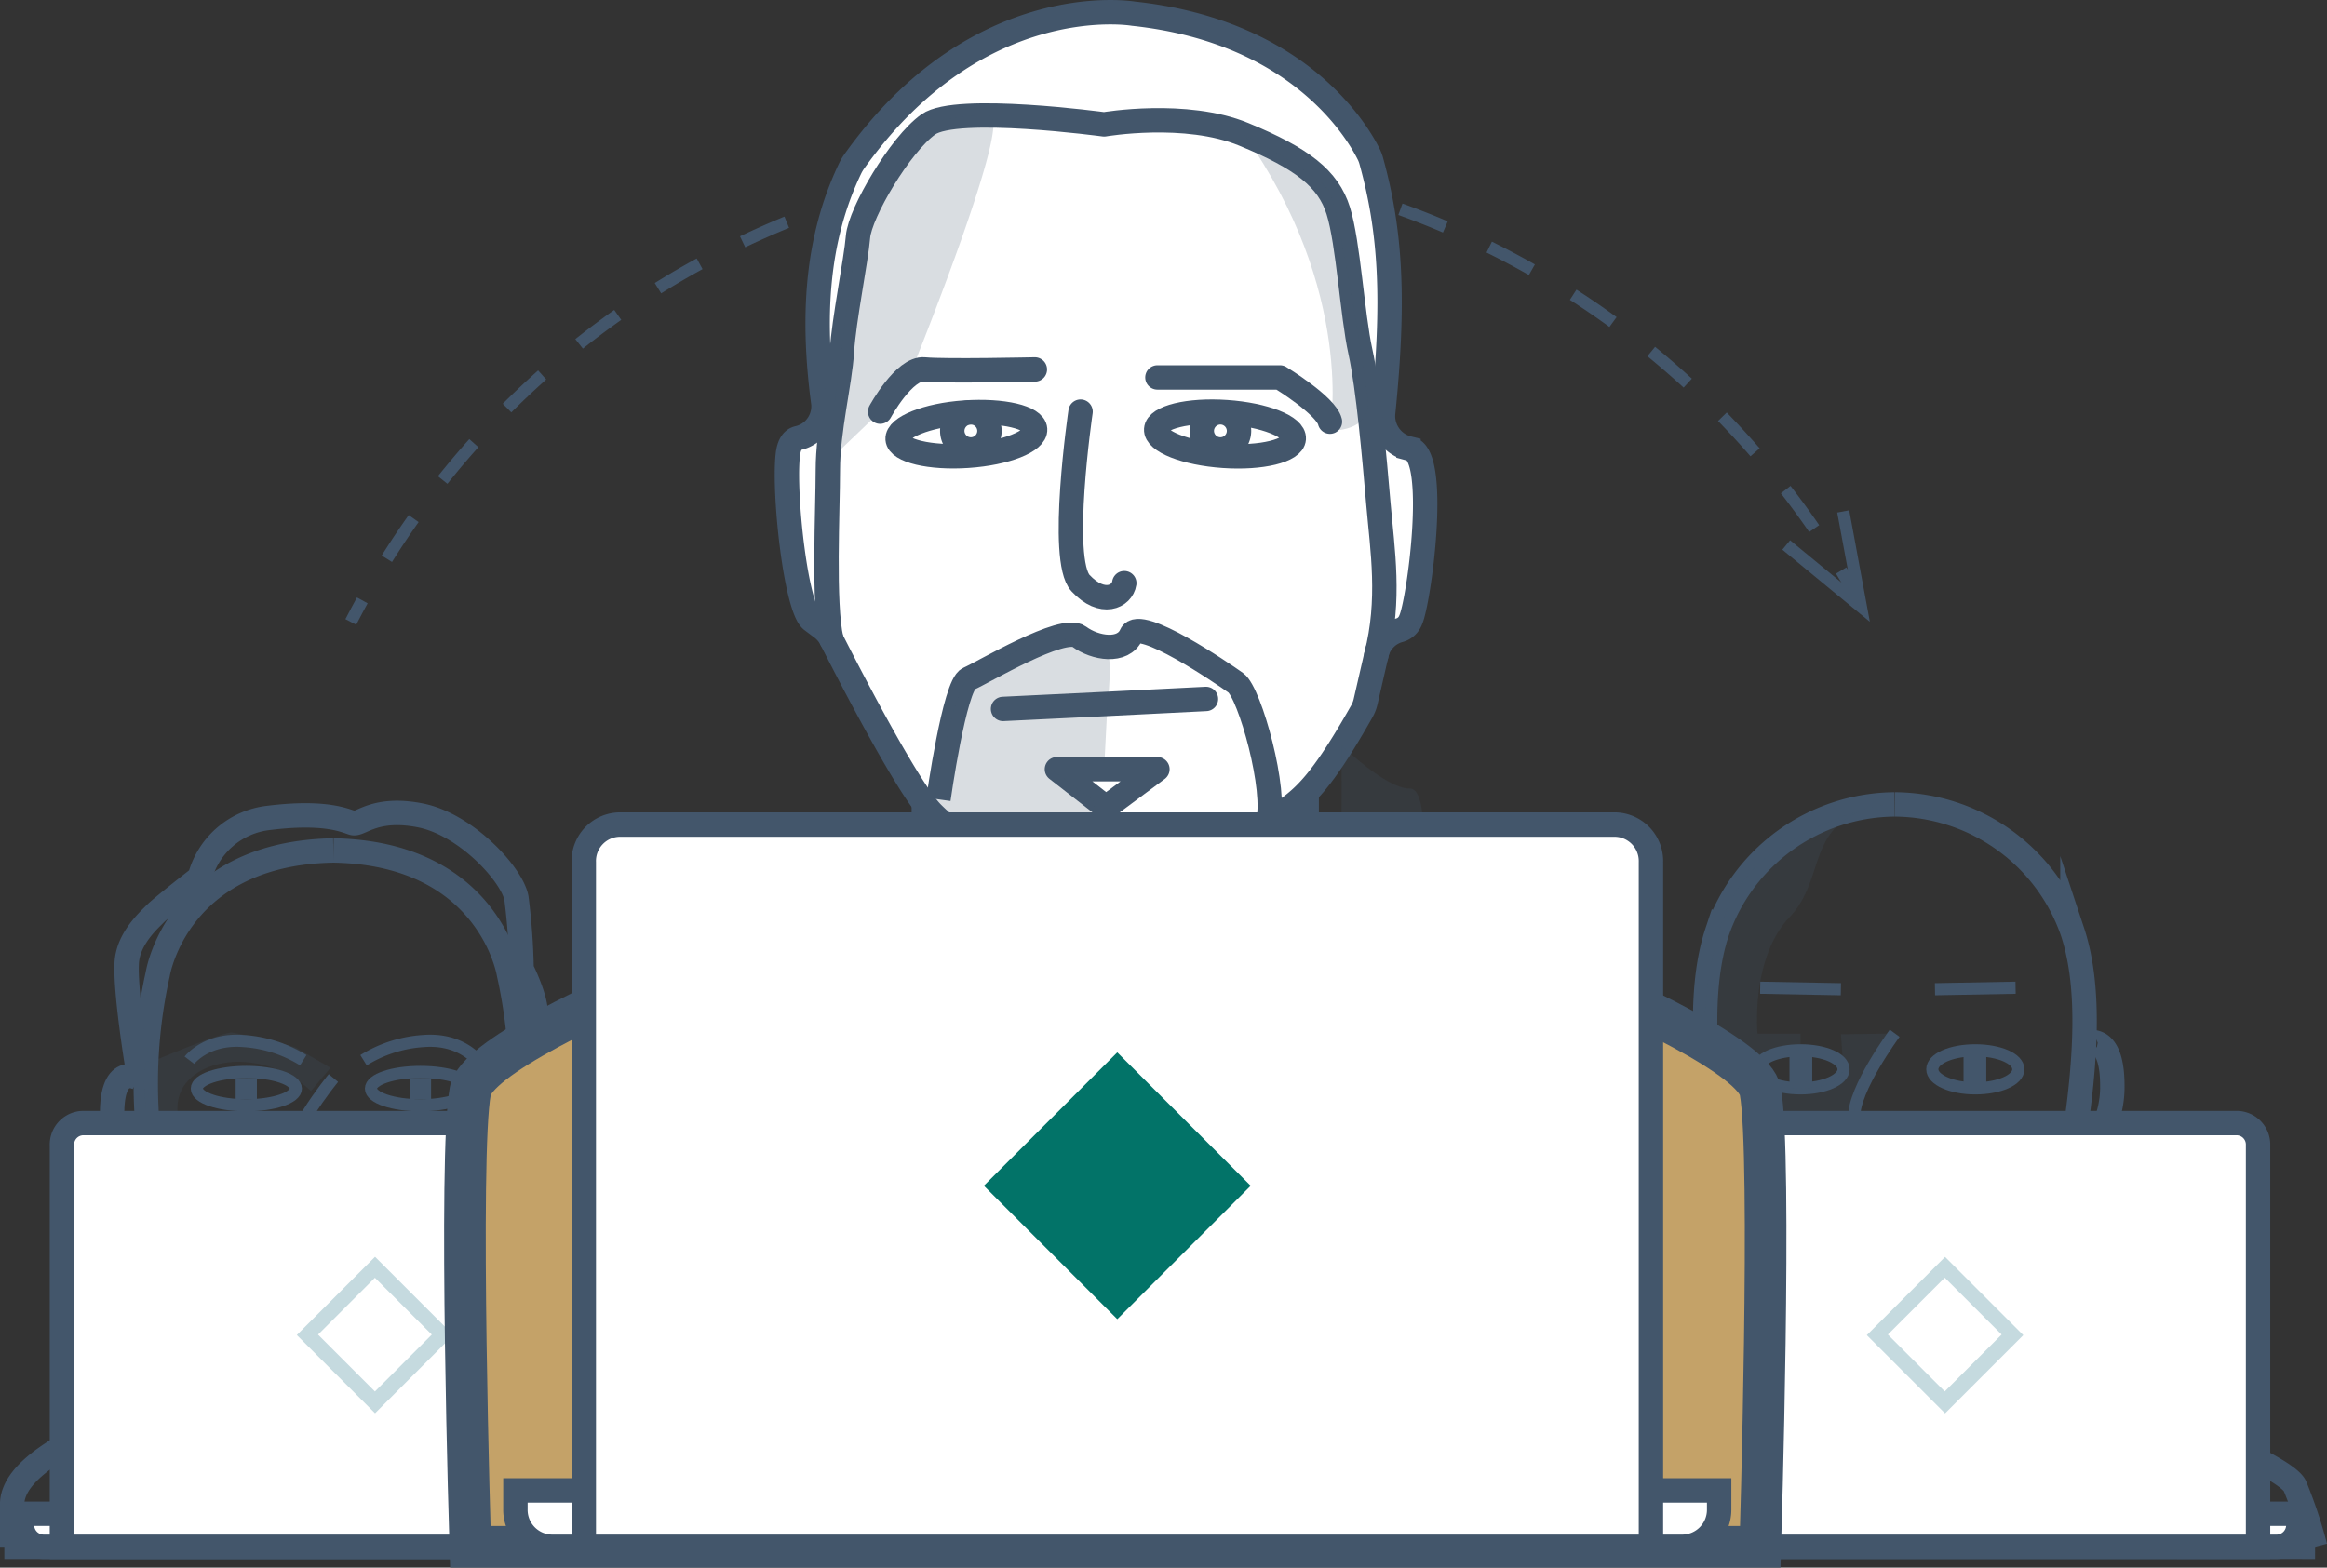 <svg id="Layer_1" data-name="Layer 1" xmlns="http://www.w3.org/2000/svg" viewBox="0 0 279.46 188.31"><rect x="0" y="0" width="279.46" height="188.31" fill="#333333" stroke="none"/><defs><style>.cls-1,.cls-11,.cls-12,.cls-2,.cls-4,.cls-5{fill:none;}.cls-1,.cls-10,.cls-11,.cls-12,.cls-2,.cls-4,.cls-5,.cls-7{stroke:#43566b;}.cls-1,.cls-10,.cls-11,.cls-2,.cls-5,.cls-7{stroke-miterlimit:10;}.cls-1,.cls-2{stroke-width:1.46px;}.cls-2{stroke-dasharray:5.8 5.8;}.cls-3,.cls-6{fill:#43566b;}.cls-4{stroke-linejoin:bevel;}.cls-11,.cls-12,.cls-4,.cls-5,.cls-7{stroke-width:2.93px;}.cls-6{opacity:0.2;}.cls-7,.cls-9{fill:#fff;}.cls-8{fill:#c5dadf;}.cls-10{fill:#c4a268;stroke-width:5px;}.cls-11,.cls-12{stroke-linecap:round;}.cls-12{stroke-linejoin:round;}.cls-13{fill:#027368;}</style></defs><title>book</title><path class="cls-1" d="M366.67,188.26c.45-.87.91-1.73,1.38-2.59" transform="translate(-324.54 -113.55)"/><path class="cls-2" d="M371,180.67a102.57,102.57,0,0,1,173.12-1.06" transform="translate(-324.54 -113.55)"/><path class="cls-1" d="M545.66,182.08c.5.83,1,1.67,1.48,2.52" transform="translate(-324.54 -113.55)"/><polygon class="cls-3" points="214.05 66.03 214.98 64.9 222.39 71 220.64 61.57 222.08 61.3 224.56 74.69 214.05 66.03"/><path class="cls-4" d="M326,299.36v-5.11c0-8.09,26.77-14.65,26.77-14.65l-.06-9.55s-5.92.33-9.22-13.17a60.79,60.79,0,0,1,0-26.35s2.31-14.49,21.08-14.82" transform="translate(-324.54 -113.55)"/><path class="cls-4" d="M403.15,299.36v-5.11c0-8.09-26.77-14.65-26.77-14.65l.05-9.55s5.93.33,9.23-13.17a60.79,60.79,0,0,0,0-26.35s-2.31-14.49-21.08-14.82" transform="translate(-324.54 -113.55)"/><path class="cls-5" d="M352.39,270.21s5.93,4.12,12.19,4.78,12.06-4.73,12.06-4.73" transform="translate(-324.54 -113.55)"/><path class="cls-1" d="M364.58,243.05s-6.26,7.57-5.27,10.86,5.27,1.32,5.27,1.32" transform="translate(-324.54 -113.55)"/><path class="cls-1" d="M347.29,240.91s2-2.64,6.42-2.31a15.49,15.49,0,0,1,7.25,2.31" transform="translate(-324.54 -113.55)"/><rect class="cls-3" x="28.3" y="129.5" width="2.55" height="2.55"/><path class="cls-1" d="M360.07,244.32c0,1.1-2.66,2-5.95,2s-5.94-.89-5.94-2,2.66-2,5.94-2S360.07,243.22,360.07,244.32Z" transform="translate(-324.54 -113.55)"/><rect class="cls-3" x="373.76" y="243.05" width="2.55" height="2.55" transform="translate(425.53 375.09) rotate(180)"/><path class="cls-1" d="M369.09,244.32c0,1.1,2.66,2,5.94,2s6-.89,6-2-2.66-2-6-2S369.09,243.22,369.09,244.32Z" transform="translate(-324.54 -113.55)"/><path class="cls-1" d="M381.87,240.91s-2-2.64-6.42-2.31a15.49,15.49,0,0,0-7.25,2.31" transform="translate(-324.54 -113.55)"/><line class="cls-1" x1="33.78" y1="149.26" x2="45.63" y2="149.26"/><line class="cls-5" x1="0.52" y1="185.81" x2="79.55" y2="185.81"/><path class="cls-5" d="M341.24,243.12s-3.58-2.21-3.21,5.2S342.6,257,342.6,257" transform="translate(-324.54 -113.55)"/><path class="cls-5" d="M387.92,243.12s3.58-2.21,3.21,5.2-4.57,8.64-4.57,8.64" transform="translate(-324.54 -113.55)"/><path class="cls-5" d="M341.12,242.21s-1.56-9.33-1.36-13c.15-2.86,2.59-5.06,3.45-5.92s5.32-4.33,5.32-4.33a9.65,9.65,0,0,1,8.27-7.16c6.91-.86,9.26.37,10.13.62s2.63-2,8.1-.92,11,7.09,11.53,9.93a77.93,77.93,0,0,1,.62,8.52s1.88,3.71,1.68,5.56-.82,6.74-.82,6.74" transform="translate(-324.54 -113.55)"/><polyline class="cls-5" points="28.24 166.05 39.97 179.96 51.83 166.05"/><polyline class="cls-5" points="24.4 167.1 40.04 184.41 54.98 167.1"/><path class="cls-6" d="M342.6,241.16s8.48-3.6,9.79-3.58a74.1,74.1,0,0,1,7.63,1.79l4.21,2.45-2.34,2.79a12.94,12.94,0,0,0-9.11-3.51c-5.33.3-6.48,3.51-6.48,3.51s-2.47,4.36,4.12,9.47,2.3,15,2.3,15-7.79-2.55-9.89-16.46S342.6,241.16,342.6,241.16Z" transform="translate(-324.54 -113.55)"/><path class="cls-6" d="M353.63,270s7,4.1,9,4.05-3,12.65-3,12.65l-6.83-8.1Z" transform="translate(-324.54 -113.55)"/><path class="cls-6" d="M376.38,268.16s-4.06-3.71-3-6.92-7.82-.74-7.82-.74h-1s-.12,4.53-.06,4.69,7.63.09,5.66,2.64a9.16,9.16,0,0,1-5.6,3s-1.57,1.89,0,3.21S377.22,270.63,376.38,268.16Z" transform="translate(-324.54 -113.55)"/><path class="cls-5" d="M575,238.81c-.07.17,3.22-1.56,3.22,5.19a11.68,11.68,0,0,1-5.1,9.8" transform="translate(-324.54 -113.55)"/><path class="cls-3" d="M575,249.26s.65,2.73,1,5.45c.11.68.32,1.36.36,2a5,5,0,0,1-.36,1.74,5.34,5.34,0,0,1-1,1.7h-.29a5.26,5.26,0,0,1-1-1.7,4.77,4.77,0,0,1-.35-1.74c0-.64.24-1.32.35-2,.38-2.72,1-5.45,1-5.45Z" transform="translate(-324.54 -113.55)"/><line class="cls-1" x1="242.06" y1="118.65" x2="232.38" y2="118.83"/><rect class="cls-3" x="560.36" y="239.77" width="2.73" height="4.4" transform="translate(798.9 370.39) rotate(180)"/><path class="cls-1" d="M556.6,242c0,1.26,2.31,2.29,5.16,2.29s5.17-1,5.17-2.29-2.31-2.28-5.17-2.28S556.6,240.71,556.6,242Z" transform="translate(-324.54 -113.55)"/><path class="cls-1" d="M544.65,258.84s.32,2.63,6.3,2.63,6.78-2.63,6.78-2.63" transform="translate(-324.54 -113.55)"/><path class="cls-5" d="M529.31,238.81c.07.17-3.22-1.56-3.22,5.19a11.68,11.68,0,0,0,5.09,9.8" transform="translate(-324.54 -113.55)"/><polygon class="cls-5" points="227.53 177.25 217.04 181.65 209.94 164.61 213.65 164.61 227.53 177.25"/><polygon class="cls-5" points="227.53 177.25 238.03 181.65 245.62 164.78 241.9 164.78 227.53 177.25"/><path class="cls-5" d="M538.19,278.16V266.74s-5.65-4-7.42-15.11-2.1-19.84,0-26.17a22.73,22.73,0,0,1,21.31-15.28" transform="translate(-324.54 -113.55)"/><path class="cls-5" d="M566,278.16V266.74s5.65-4,7.43-15.11,2.1-19.84,0-26.17a22.73,22.73,0,0,0-21.31-15.28" transform="translate(-324.54 -113.55)"/><rect class="cls-3" x="214.91" y="126.22" width="2.73" height="4.4"/><line class="cls-1" x1="211.39" y1="118.65" x2="221.08" y2="118.83"/><path class="cls-1" d="M545.94,242c0,1.26-2.31,2.29-5.16,2.29s-5.17-1-5.17-2.29,2.31-2.28,5.17-2.28S545.94,240.71,545.94,242Z" transform="translate(-324.54 -113.55)"/><path class="cls-1" d="M552.08,237.67s-5,6.76-4.85,10.1,7.43,2.46,7.43,2.46" transform="translate(-324.54 -113.55)"/><path class="cls-5" d="M538.19,266.74s5,7.91,13.89,7.91S566,266.74,566,266.74" transform="translate(-324.54 -113.55)"/><line class="cls-5" x1="226.4" y1="151.79" x2="226.65" y2="157.14"/><path class="cls-5" d="M534.48,278.16s-28.54,10.34-30,13.73a55.92,55.92,0,0,0-2.42,7.27" transform="translate(-324.54 -113.55)"/><path class="cls-5" d="M570.16,278.36s28.54,10.34,30,13.73a55.92,55.92,0,0,1,2.42,7.27" transform="translate(-324.54 -113.55)"/><line class="cls-5" x1="177.52" y1="185.61" x2="278.03" y2="185.81"/><path class="cls-6" d="M529.56,242h6.05s.65,2.29,5.17,2.29,5.16-2.29,5.16-2.29l-.32-4.21,6.46-.09s-5,6.59-4.85,10.1,4,2.56,4,2.56L551,261.47V274.4s-11-1.72-16.47-12.1A43.47,43.47,0,0,1,529.56,242Z" transform="translate(-324.54 -113.55)"/><path class="cls-6" d="M551.07,210.18S536,212.93,532,222.53A40.2,40.2,0,0,0,529.56,242h4.92s2.93-2.83,6.3-2.28v-2h-5.17s-.87-9,3.85-14S541,211.94,551.07,210.18Z" transform="translate(-324.54 -113.55)"/><path class="cls-7" d="M327.18,295.39v1.31a2.61,2.61,0,0,0,2.55,2.66h79.7A2.61,2.61,0,0,0,412,296.7v-1.31Z" transform="translate(-324.54 -113.55)"/><path class="cls-7" d="M404.63,248.46H334.54a2.58,2.58,0,0,0-2.56,2.67v48.23h75.2V251.13A2.58,2.58,0,0,0,404.63,248.46Z" transform="translate(-324.54 -113.55)"/><rect class="cls-8" x="362.94" y="267.27" width="13.29" height="13.29" transform="translate(-409.98 228.02) rotate(-45)"/><rect class="cls-9" x="364.75" y="269.08" width="9.66" height="9.66" transform="translate(-409.99 227.97) rotate(-45)"/><path class="cls-7" d="M515.72,295.39v1.31a2.61,2.61,0,0,0,2.55,2.66H598a2.61,2.61,0,0,0,2.56-2.66v-1.31Z" transform="translate(-324.54 -113.55)"/><path class="cls-7" d="M593.17,248.46H523.08a2.58,2.58,0,0,0-2.55,2.67v48.23h75.19V251.13A2.58,2.58,0,0,0,593.17,248.46Z" transform="translate(-324.54 -113.55)"/><rect class="cls-8" x="551.48" y="267.27" width="13.29" height="13.29" transform="translate(-354.75 361.35) rotate(-45)"/><rect class="cls-9" x="553.29" y="269.08" width="9.66" height="9.66" transform="translate(-354.78 361.28) rotate(-45)"/><path class="cls-10" d="M535.94,244.6c-1.45-7.69-55.51-26.7-55.51-26.7v-6.64h-2c-.9.62-1.88,1.26-3.06,2.17-3.17,2.46-8.2,5.79-10.85,6.28s-13.76.48-15.69,0-8.93-5.07-12.31-8.45v6.64s-54.05,19-55.5,26.7,0,54.76,0,54.76H535.94S537.38,252.28,535.94,244.6Z" transform="translate(-324.54 -113.55)"/><path class="cls-7" d="M460.64,115.19S442,112,427.09,133a6,6,0,0,0-.41.69c-4.21,8.73-4.57,18.21-3.3,28a3.91,3.91,0,0,1-2.92,4.47c-.66.12-1.18.7-1.32,2.13-.49,4.82,1,18.34,2.89,19.78l1.17.88a4.06,4.06,0,0,1,1.19,1.41c1.83,3.62,9.18,17.94,12.12,20.88,3.38,3.38,10.38,8,12.31,8.45s13,.48,15.69,0,7.68-3.82,10.85-6.28c4.73-3.66,6.23-2.92,12.74-14.43a4.34,4.34,0,0,0,.43-1.1l1.29-5.61a3.84,3.84,0,0,1,2.73-3,2,2,0,0,0,1.4-1.24c1-2.17,3.37-19.62,0-20.55l-.26-.07a4,4,0,0,1-3.05-4.17c1.38-13.58.95-21.83-1.43-30.4a4.57,4.57,0,0,0-.24-.65C487.9,130,481.07,117.37,460.64,115.19Z" transform="translate(-324.54 -113.55)"/><path class="cls-5" d="M437.24,209.57s1.93-13.75,3.62-14.48,11.34-6.51,13.27-5.07,5.31,1.95,6.27-.23,10.86,4.58,12.55,5.78,5,13.12,3.84,16.82" transform="translate(-324.54 -113.55)"/><path class="cls-11" d="M445,198.71q12.38-.59,24.37-1.2" transform="translate(-324.54 -113.55)"/><polygon class="cls-12" points="126.93 92.4 139 92.4 132.82 96.99 126.93 92.4"/><line class="cls-12" x1="132.59" y1="100.85" x2="132.59" y2="105.43"/><path class="cls-12" d="M430.24,163s2.89-5.31,5.31-5.07,13.27,0,13.27,0" transform="translate(-324.54 -113.55)"/><path class="cls-12" d="M463.54,158.89h14.72s5.55,3.38,6,5.31" transform="translate(-324.54 -113.55)"/><path class="cls-12" d="M424.39,190.38c-1-4.23-.43-15.56-.43-20.38s1.45-10.38,1.69-14.24,1.69-10.86,1.93-13.76,5.07-11.1,8.45-13.51,21.11,0,21.11,0,9.78-1.69,16.78,1.2,10.13,5.31,11.34,9.18,1.69,12.54,2.65,16.89,1.69,12.79,2.17,18.34,1.46,11.49-.26,18.19" transform="translate(-324.54 -113.55)"/><path class="cls-5" d="M448.85,165.11c.1,1.45-3.51,2.88-8.07,3.19s-8.34-.6-8.44-2,3.5-2.88,8.06-3.19S448.74,163.67,448.85,165.11Z" transform="translate(-324.54 -113.55)"/><path class="cls-5" d="M441.13,167.54h0a2.24,2.24,0,0,1-2.23-2.23h0a2.24,2.24,0,0,1,2.23-2.23h0a2.24,2.24,0,0,1,2.24,2.23h0A2.24,2.24,0,0,1,441.13,167.54Z" transform="translate(-324.54 -113.55)"/><ellipse class="cls-5" cx="471.65" cy="165.68" rx="2.63" ry="8.28" transform="translate(-50.5 511.32) rotate(-86.07)"/><path class="cls-5" d="M471.1,167.54h0a2.24,2.24,0,0,0,2.24-2.23h0a2.24,2.24,0,0,0-2.24-2.23h0a2.24,2.24,0,0,0-2.23,2.23h0A2.24,2.24,0,0,0,471.1,167.54Z" transform="translate(-324.54 -113.55)"/><path class="cls-11" d="M454.31,163s-2.62,17.79,0,20.6,5,1.63,5.25,0" transform="translate(-324.54 -113.55)"/><polyline class="cls-11" points="109.53 106.05 109.53 134.88 123.87 120.81"/><polyline class="cls-11" points="142.41 124.43 151.6 135 157.64 105.92"/><polyline class="cls-11" points="111.97 104.35 131.27 131.05 136.04 131.05 155.89 104.35"/><line class="cls-11" x1="131.27" y1="131.05" x2="131.81" y2="143.44"/><line class="cls-11" x1="136.04" y1="131.05" x2="136.04" y2="143.44"/><path class="cls-6" d="M424.64,163s2.29-18.7,2.94-21,6.78-12.87,8.45-13.51a19.59,19.59,0,0,1,7.34-1.07c3,.09-9.08,29.92-9.29,30.5s-3.84,5.08-3.84,5.08l-5.6,5.36Z" transform="translate(-324.54 -113.55)"/><path class="cls-6" d="M473.92,129.69s9.41,4.89,10.37,7,4.1,20.87,4.55,24.83-4.55,3.76-4.55,3.76S487.32,148.52,473.92,129.69Z" transform="translate(-324.54 -113.55)"/><path class="cls-6" d="M436.51,211.26s2.3-15.12,4.35-16.17,10.29-6.38,10.61-5.73,4.78,4,5.82,2.93.22,6.42.22,6.42l-.37,7.24h-6.4l5.08,3.62,1.47,7.12-.15,3.38-8.32-.36Z" transform="translate(-324.54 -113.55)"/><path class="cls-6" d="M485.67,203.1s5.35,5.21,8.17,5.17S495,221.46,495,221.46l-9.35-8.52Z" transform="translate(-324.54 -113.55)"/><path class="cls-7" d="M386.44,292.59v2.24a4.44,4.44,0,0,0,4.35,4.53H526.64a4.45,4.45,0,0,0,4.36-4.53v-2.24Z" transform="translate(-324.54 -113.55)"/><path class="cls-7" d="M518.45,212.6H399a4.38,4.38,0,0,0-4.35,4.54v82.22H522.81V217.14A4.39,4.39,0,0,0,518.45,212.6Z" transform="translate(-324.54 -113.55)"/><rect class="cls-13" x="447.39" y="244.65" width="22.66" height="22.66" transform="translate(-371.19 285.8) rotate(-45)"/><rect class="cls-13" x="450.48" y="247.75" width="16.46" height="16.46" transform="translate(-371.21 285.74) rotate(-44.99)"/></svg>
